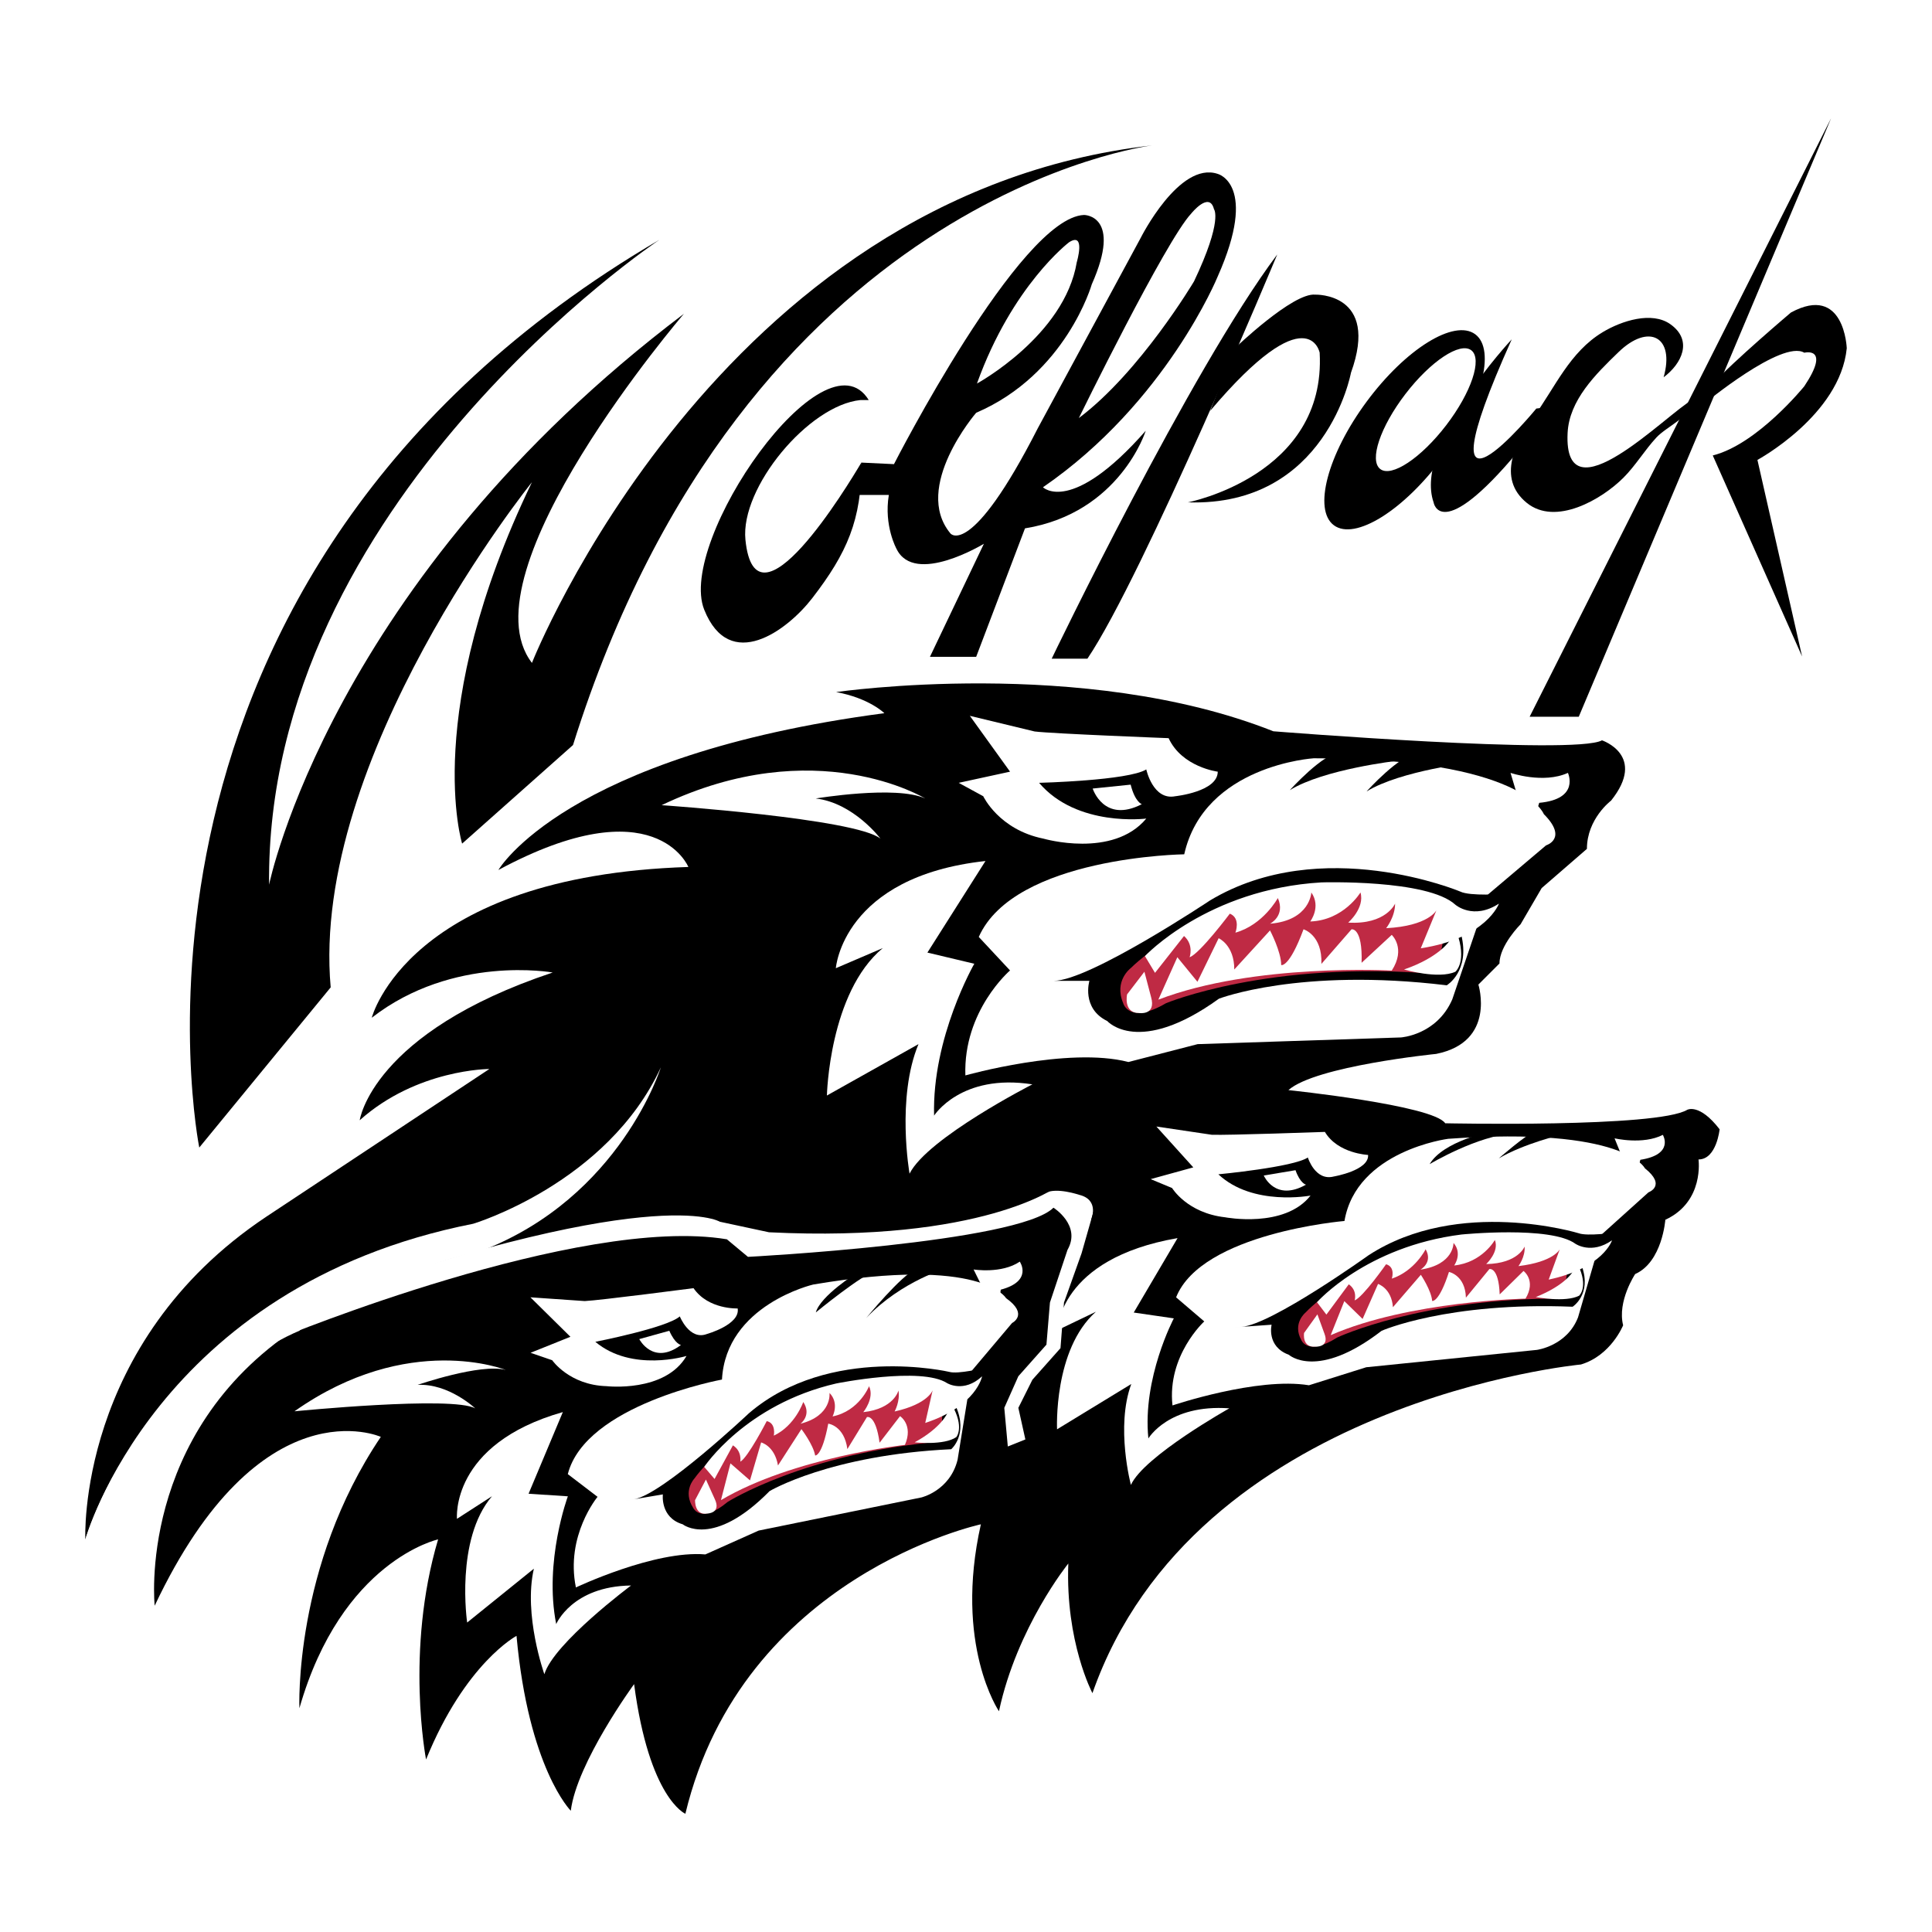 <?xml version="1.0" encoding="utf-8"?>
<!-- Generator: Adobe Illustrator 13.0.0, SVG Export Plug-In . SVG Version: 6.00 Build 14948)  -->
<!DOCTYPE svg PUBLIC "-//W3C//DTD SVG 1.0//EN" "http://www.w3.org/TR/2001/REC-SVG-20010904/DTD/svg10.dtd">
<svg version="1.0" id="Layer_1" xmlns="http://www.w3.org/2000/svg" xmlns:xlink="http://www.w3.org/1999/xlink" x="0px" y="0px"
	 width="192.756px" height="192.756px" viewBox="0 0 192.756 192.756" enable-background="new 0 0 192.756 192.756"
	 xml:space="preserve">
<g>
	<polygon fill-rule="evenodd" clip-rule="evenodd" fill="#FFFFFF" points="0,0 192.756,0 192.756,192.756 0,192.756 0,0 	"/>
	<path fill-rule="evenodd" clip-rule="evenodd" d="M32.993,98.51l-13.112,15.981c0,0-11.474-56.958,45.894-90.559
		c0,0-39.338,26.225-38.928,64.333c0,0,6.146-30.323,41.386-56.958c0,0-22.127,25.815-15.161,34.83c0,0,18.44-46.713,61.875-51.63
		c0,0-40.568,4.917-57.778,59.826l-11.063,9.834c0,0-4.098-13.112,6.966-36.059C53.072,48.108,30.944,75.563,32.993,98.51
		L32.993,98.51z"/>
	<path fill-rule="evenodd" clip-rule="evenodd" d="M86.673,39.913c-4.397-7.167-19.169,14.04-16.412,20.919
		c2.542,6.345,8.28,2.081,10.78-1.158c3.446-4.467,4.953-7.837,4.896-13.521c-1.388,2.345-10.571,17.508-11.565,7.702
		c-0.527-5.203,6.31-13.432,11.481-13.943H86.673L86.673,39.913z"/>
	<path fill-rule="evenodd" clip-rule="evenodd" d="M108.491,65.718h-3.564c0,0,13.814-28.745,22.505-40.332
		C127.432,25.387,114.062,57.474,108.491,65.718L108.491,65.718z"/>
	<path fill-rule="evenodd" clip-rule="evenodd" d="M123.198,34.745c0,0,5.793-5.57,8.021-5.348c0,0,6.462-0.223,3.565,7.799
		c0,0-2.451,13.37-16.267,12.924c0,0,13.815-2.674,13.147-14.929c0,0-1.114-5.793-10.919,5.793L123.198,34.745L123.198,34.745z"/>
	<path fill-rule="evenodd" clip-rule="evenodd" d="M147.183,33.349c-2.093-1.547-6.944,1.464-10.837,6.728
		c-3.894,5.263-5.354,10.784-3.262,12.331c2.092,1.548,6.943-1.464,10.836-6.728C147.813,40.417,149.273,34.896,147.183,33.349
		L147.183,33.349L147.183,33.349z M144.283,42.432c-2.509,3.271-5.453,5.226-6.575,4.364c-1.124-0.861,0-4.211,2.509-7.483
		c2.508-3.271,5.452-5.226,6.575-4.364S146.792,39.161,144.283,42.432L144.283,42.432z"/>
	<path fill-rule="evenodd" clip-rule="evenodd" d="M150.828,33.854c0,0-9.804,10.473-7.799,16.266c0,0,0.669,4.234,8.468-5.125
		l3.564-4.457l-1.782,0.223C153.279,40.762,141.024,55.691,150.828,33.854L150.828,33.854z"/>
	<path fill-rule="evenodd" clip-rule="evenodd" d="M165.98,37.642c1.148-4.069-1.492-5.423-4.501-2.512
		c-2.27,2.196-4.924,4.788-5.08,8.083c-0.417,8.795,9.948-1.979,12.444-3.319c0.07,1.591-2.528,2.616-3.581,3.753
		c-1.177,1.27-2.072,2.795-3.294,4.017c-2.174,2.174-6.764,4.835-9.636,2.512c-3.06-2.476-1.063-6.193,0.674-8.572
		c2.138-2.927,3.587-6.48,6.909-8.473c1.873-1.124,4.889-2.102,6.743-0.78C168.929,33.967,167.79,36.287,165.98,37.642
		L165.98,37.642z"/>
	<polygon fill-rule="evenodd" clip-rule="evenodd" points="157.513,71.511 152.611,71.511 182.692,11.794 157.513,71.511 	"/>
	<path fill-rule="evenodd" clip-rule="evenodd" d="M170.883,45.441l8.912,20.054l-4.456-19.609c0,0,8.245-4.456,8.913-11.141
		c0,0-0.223-6.462-5.57-3.565c0,0-5.794,4.902-7.799,7.131l-0.892,2.005c0,0,7.799-6.462,10.027-5.125c0,0,2.674-0.668,0,3.342
		C180.019,38.533,175.339,44.327,170.883,45.441L170.883,45.441z"/>
	<path fill-rule="evenodd" clip-rule="evenodd" d="M121.485,27.598c4.101-9.227,0-10.252,0-10.252
		c-3.844-1.281-7.688,6.407-7.688,6.407L103.545,42.72c-6.665,13.071-8.714,10.508-8.714,10.508
		c-3.845-4.613,2.562-12.046,2.562-12.046c8.97-3.844,11.534-12.815,11.534-12.815c3.076-6.92-0.769-6.92-0.769-6.92
		c-6.408,0.256-18.966,24.861-18.966,24.861l-3.255-0.155l-0.59,3.23h3.332c-0.513,3.076,0.769,5.382,0.769,5.382
		c1.801,3.707,8.715-0.513,8.715-0.513L92.78,65.531h4.613l4.87-12.816c9.484-1.537,12.047-9.739,12.047-9.739
		c-7.434,8.458-10.253,5.639-10.253,5.639C116.359,40.157,121.485,27.598,121.485,27.598L121.485,27.598L121.485,27.598z
		 M106.663,24.169c1.686-1.073,0.767,1.992,0.767,1.992c-1.226,7.354-9.959,12.104-9.959,12.104
		C100.994,28.459,106.663,24.169,106.663,24.169L106.663,24.169L106.663,24.169z M107.635,41.711c0,0,8.675-17.718,11.216-20.408
		c0,0,1.809-2.269,2.268-0.43c0,0,0.919,1.072-1.992,7.201C119.126,28.074,113.764,37.114,107.635,41.711L107.635,41.711z"/>
	<path fill-rule="evenodd" clip-rule="evenodd" d="M127.04,72.96c0,0,30.084,2.407,32.791,0.903c0,0,4.514,1.504,0.903,6.017
		c0,0-2.407,1.805-2.407,4.813l-4.513,3.911l-2.105,3.609c0,0-2.106,2.106-2.106,3.912l-2.105,2.106c0,0,1.805,5.716-4.212,6.918
		c0,0-12.033,1.204-14.741,3.611c0,0,14.44,1.504,15.644,3.309c0,0,21.143,0.46,24.151-1.346c0,0,1.211-0.672,3.226,1.947
		c0,0-0.302,3.009-2.106,3.009c0,0,0.602,4.212-3.31,6.017c0,0-0.3,4.212-3.008,5.415c0,0-1.805,2.707-1.203,5.113
		c0,0-1.203,3.01-4.212,3.912c0,0-38.507,3.609-48.735,32.791c0,0-2.708-5.114-2.406-12.937c0,0-5.115,6.318-6.92,14.741
		c0,0-4.512-6.618-1.805-18.651c0,0-23.767,5.114-29.482,28.88c0,0-3.61-1.504-5.115-12.936c0,0-5.716,7.821-6.317,12.635
		c0,0-4.212-4.212-5.415-17.448c0,0-5.114,2.707-9.025,12.334c0,0-2.106-10.829,1.203-21.961c0,0-9.627,2.105-13.839,16.847
		c0,0-0.602-14.14,8.123-27.075c0,0-12.034-5.415-22.563,16.847c0,0-1.804-17.147,14.14-27.677l-1.203-1.504
		c0,0-14.441,6.317-19.856,22.562c0,0-0.902-19.555,18.051-32.189l22.261-14.741c0,0-7.22,0-12.936,5.114
		c0,0,1.204-8.725,19.253-14.74c0,0-9.927-1.806-18.05,4.512c0,0,3.61-14.14,31.588-15.042c0,0-3.31-8.123-18.953,0.3
		c0,0,6.618-11.432,38.506-15.643c0,0-1.504-1.504-4.813-2.106C83.419,69.05,108.087,65.439,127.04,72.96L127.04,72.96z"/>
	<path fill-rule="evenodd" clip-rule="evenodd" fill="#FFFFFF" d="M96.316,107.294c0,0,10.25-2.897,16.266-1.337l6.907-1.783
		l20.277-0.668c0,0,3.565-0.223,5.125-3.788l3.565-10.473l5.793-4.902c0,0,2.229-0.668-0.223-3.12c0,0-2.005-5.57-22.951-5.57
		c0,0-10.918,0.668-12.924,9.581c0,0-16.934,0.223-20.499,8.245l3.119,3.343C100.772,96.821,96.093,100.832,96.316,107.294
		L96.316,107.294z"/>
	<path fill-rule="evenodd" clip-rule="evenodd" d="M145.678,88.947c0,0-13.815-5.794-24.956,0.891c0,0-12.032,8.021-15.598,8.021
		s3.565,0,3.565,0s-0.822,2.738,1.782,4.011c0,0,3.119,3.565,11.141-2.229c0,0,8.022-3.119,22.729-1.337
		c0,0,2.361-1.388,1.441-5.069c0,0,4.233-1.289,4.233-4.049C150.016,89.186,146.678,89.442,145.678,88.947L145.678,88.947z"/>
	<path fill-rule="evenodd" clip-rule="evenodd" fill="#BF2A44" d="M112.805,96.598c0,0-1.691,1.265-0.741,3.496
		c0,0,0.572,2.16,4.262,0c0,0,10.307-4.319,26.985-2.921l1.367-6.692c0,0-4.077-3.32-18.16-1.573
		C126.518,88.908,116.882,92.579,112.805,96.598L112.805,96.598z"/>
	<path fill-rule="evenodd" clip-rule="evenodd" fill="#FFFFFF" d="M114.231,95.39c0,0,6.239-6.685,17.604-7.353
		c0,0,10.584-0.334,13.369,2.228c0,0,1.782,1.56,4.345-0.111c0,0-1.226,3.454-7.799,4.457l1.561-3.788c0,0-0.78,1.56-5.014,1.782
		c0,0,0.891-1.114,0.891-2.451c0,0-0.891,2.117-4.679,1.894c0,0,1.671-1.448,1.226-3.008c0,0-1.672,2.785-5.014,2.896
		c0,0,1.114-1.449,0.111-2.896c0,0-0.111,2.785-4.122,3.119c0,0,1.56-0.78,0.78-2.562c0,0-1.449,2.674-4.234,3.454
		c0,0,0.558-1.449-0.557-1.895c0,0-3.009,4.011-4.011,4.345c0,0,0.445-1.226-0.558-2.117l-2.896,3.677L114.231,95.39L114.231,95.39z
		"/>
	<path fill-rule="evenodd" clip-rule="evenodd" fill="#FFFFFF" d="M114.178,96.95l-1.729,2.261c0,0-0.399,1.861,1.196,1.861
		c0,0,1.729,0.267,1.197-1.596L114.178,96.95L114.178,96.95z"/>
	<path fill-rule="evenodd" clip-rule="evenodd" fill="#FFFFFF" d="M115.568,99.735l1.895-4.234l2.005,2.451l2.117-4.345
		c0,0,1.56,0.668,1.56,3.12l3.565-3.899c0,0,1.114,2.117,1.114,3.454c0,0,0.779,0.334,2.228-3.565c0,0,1.895,0.557,1.783,3.454
		l3.008-3.454c0,0,1.114-0.223,1.003,3.342l3.008-2.786c0,0,1.448,1.337,0,3.565C138.854,96.838,125.15,96.059,115.568,99.735
		L115.568,99.735z"/>
	<path fill-rule="evenodd" clip-rule="evenodd" fill="#FFFFFF" d="M144.647,93.83c0,0-1.003,1.671-4.568,2.897
		c0,0,3.454,1.002,5.125,0.223c0,0,1.226-1.003,0.111-4.011L144.647,93.83L144.647,93.83z"/>
	<path fill-rule="evenodd" clip-rule="evenodd" fill="#FFFFFF" d="M103.001,108.186c0,0-10.473,5.347-12.255,8.912
		c0,0-1.337-7.576,0.891-12.924l-9.136,5.126c0,0,0.223-10.251,5.571-14.707l-4.68,2.005c0,0,0.669-9.135,14.929-10.695
		l-5.793,9.136l4.679,1.114c0,0-4.233,7.353-4.011,15.152C93.196,111.305,95.87,107.071,103.001,108.186L103.001,108.186z"/>
	<path fill-rule="evenodd" clip-rule="evenodd" fill="#FFFFFF" d="M121.495,76.99c0,0-3.565-0.446-4.902-3.343
		c0,0-11.587-0.445-13.369-0.668l-6.462-1.56l4.011,5.571l-5.125,1.114l2.451,1.336c0,0,1.56,3.342,6.017,4.234
		c0,0,6.907,2.005,10.249-2.006c0,0-6.907,0.892-10.695-3.565c0,0,8.913-0.223,10.695-1.337c0,0,0.669,3.12,2.897,2.674
		C117.262,79.44,121.495,78.995,121.495,76.99L121.495,76.99z"/>
	<path fill-rule="evenodd" clip-rule="evenodd" fill="#FFFFFF" d="M113.919,80.233c0,0-0.668-0.195-1.114-1.949l-3.788,0.39
		C109.017,78.674,110.131,82.184,113.919,80.233L113.919,80.233z"/>
	<path fill-rule="evenodd" clip-rule="evenodd" fill="#FFFFFF" d="M92.305,79.664c0,0-10.918-6.685-26.293,0.668
		c0,0,19.386,1.337,21.837,3.343c0,0-2.674-3.565-6.462-4.011C81.387,79.664,89.408,78.327,92.305,79.664L92.305,79.664z"/>
	<path fill-rule="evenodd" clip-rule="evenodd" fill="#FFFFFF" d="M151.933,81.218l-1.228-4.108c0,0,3.272,1.121,5.726,0
		c0,0,1.227,2.614-2.862,2.988l-0.818,2.613L151.933,81.218L151.933,81.218z"/>
	<path fill-rule="evenodd" clip-rule="evenodd" fill="#FFFFFF" d="M116.978,140.22c0,0,8.467-2.86,13.616-2.012l5.715-1.797
		l17.028-1.732c0,0,2.988-0.387,4.103-3.243l2.423-8.329l4.604-4.146c0,0,1.839-0.651-0.359-2.403c0,0-1.994-4.196-19.623-2.939
		c0,0-9.151,1.172-10.347,8.199c0,0-14.24,1.188-16.798,7.618l2.81,2.402C120.149,131.837,116.434,135.226,116.978,140.22
		L116.978,140.22z"/>
	<path fill-rule="evenodd" clip-rule="evenodd" d="M157.507,123.042c0,0-11.946-3.661-20.954,2.188c0,0-9.684,6.938-12.684,7.151
		c-3.001,0.213,3-0.214,3-0.214s-0.54,2.171,1.722,3.001c0,0,2.823,2.576,9.254-2.396c0,0,6.578-2.898,19.055-2.399
		c0,0,1.91-1.217,0.933-4.015c0,0,3.491-1.252,3.339-3.391C161.171,122.968,158.375,123.367,157.507,123.042L157.507,123.042z"/>
	<path fill-rule="evenodd" clip-rule="evenodd" fill="#BF2A44" d="M130.265,130.942c0,0-1.354,1.082-0.432,2.754
		c0,0,0.601,1.639,3.587-0.256c0,0,8.436-3.965,22.549-3.882l0.781-5.268c0,0-3.614-2.328-15.37-0.129
		C141.38,124.162,133.473,127.584,130.265,130.942L130.265,130.942z"/>
	<path fill-rule="evenodd" clip-rule="evenodd" fill="#FFFFFF" d="M131.397,129.922c0,0,4.882-5.555,14.409-6.754
		c0,0,8.889-0.895,11.374,0.924c0,0,1.587,1.103,3.651-0.346c0,0-0.84,2.749-6.317,3.92l1.104-3.028c0,0-0.571,1.255-4.122,1.682
		c0,0,0.689-0.916,0.615-1.952c0,0-0.634,1.692-3.833,1.748c0,0,1.326-1.223,0.865-2.404c0,0-1.254,2.258-4.06,2.545
		c0,0,0.856-1.188-0.066-2.252c0,0,0.06,2.165-3.297,2.666c0,0,1.27-0.699,0.515-2.033c0,0-1.071,2.159-3.373,2.931
		c0,0,0.39-1.156-0.573-1.435c0,0-2.31,3.288-3.136,3.606c0,0,0.309-0.976-0.585-1.605l-2.234,3.022L131.397,129.922
		L131.397,129.922z"/>
	<path fill-rule="evenodd" clip-rule="evenodd" fill="#FFFFFF" d="M131.438,131.133l-1.33,1.855c0,0-0.232,1.467,1.11,1.371
		c0,0,1.47,0.103,0.919-1.309L131.438,131.133L131.438,131.133z"/>
	<path fill-rule="evenodd" clip-rule="evenodd" fill="#FFFFFF" d="M132.763,133.208l1.36-3.395l1.824,1.779l1.541-3.494
		c0,0,1.35,0.425,1.484,2.323l2.786-3.235c0,0,1.054,1.574,1.128,2.61c0,0,0.675,0.212,1.678-2.896c0,0,1.626,0.318,1.69,2.569
		l2.342-2.856c0,0,0.926-0.24,1.028,2.529l2.378-2.339c0,0,1.292,0.949,0.197,2.764C152.2,129.567,140.624,129.784,132.763,133.208
		L132.763,133.208z"/>
	<path fill-rule="evenodd" clip-rule="evenodd" fill="#FFFFFF" d="M156.91,126.889c0,0-0.752,1.354-3.686,2.518
		c0,0,2.962,0.57,4.325-0.134c0,0,0.978-0.851-0.127-3.115L156.91,126.889L156.91,126.889z"/>
	<path fill-rule="evenodd" clip-rule="evenodd" fill="#FFFFFF" d="M122.652,140.51c0,0-8.519,4.771-9.821,7.641
		c0,0-1.544-5.789,0.036-10.067l-7.405,4.519c0,0-0.378-7.955,3.876-11.729l-3.827,1.835c0,0,0.058-7.119,11.974-9.183l-4.371,7.426
		l3.999,0.582c0,0-3.157,5.952-2.539,11.981C114.573,143.514,116.591,140.073,122.652,140.51L122.652,140.51z"/>
	<path fill-rule="evenodd" clip-rule="evenodd" fill="#FFFFFF" d="M136.495,115.228c0,0-3.025-0.132-4.31-2.297
		c0,0-9.777,0.35-11.29,0.284l-5.523-0.821l3.684,4.076l-4.253,1.172l2.137,0.889c0,0,1.498,2.496,5.297,2.919
		c0,0,5.924,1.14,8.516-2.168c0,0-5.764,1.104-9.197-2.121c0,0,7.487-0.708,8.927-1.678c0,0,0.735,2.377,2.585,1.897
		C133.066,117.38,136.605,116.781,136.495,115.228L136.495,115.228z"/>
	<path fill-rule="evenodd" clip-rule="evenodd" fill="#FFFFFF" d="M130.299,118.195c0,0-0.574-0.11-1.046-1.444l-3.167,0.53
		C126.086,117.281,127.218,119.934,130.299,118.195L130.299,118.195z"/>
	<path fill-rule="evenodd" clip-rule="evenodd" fill="#FFFFFF" d="M162.344,116.678l-1.259-3.108c0,0,2.814,0.672,4.818-0.344
		c0,0,1.177,1.952-2.245,2.487l-0.544,2.074L162.344,116.678L162.344,116.678z"/>
	<path fill-rule="evenodd" clip-rule="evenodd" fill="#FFFFFF" d="M28.027,133.456c0,0,29.78-12.263,44.495-9.811l2.102,1.752
		c0,0,26.977-1.402,30.48-4.905c0,0,2.804,1.752,1.401,4.205l-1.752,5.255l-0.35,4.204l-2.803,3.153l-1.402,3.152l0.351,3.854
		l1.752-0.701l-0.7-3.153l1.401-2.802l2.803-3.153l0.351-4.555l1.751-4.905l1.401-4.905c0,0,0.702-2.102-3.854-1.751
		c0,0-7.357,5.606-28.729,4.555l-4.905-1.052c0,0-6.657-4.204-43.455,9.129L28.027,133.456L28.027,133.456z"/>
	<path fill-rule="evenodd" clip-rule="evenodd" d="M108.861,121.697c0,0,0.887-1.992-1.195-2.49c0,0-2.236-0.766-3.355-0.191
		l1.08-0.957l3.086-0.077l1.388,1.724l-0.077,1.915L108.861,121.697L108.861,121.697z"/>
	<path fill-rule="evenodd" clip-rule="evenodd" d="M147.04,76.037c0,0-7.317,0.836-10.695,2.925c0,0,3.378-3.76,5.066-3.76
		L147.04,76.037L147.04,76.037z"/>
	<path fill-rule="evenodd" clip-rule="evenodd" d="M139.385,75.907c0,0-7.318,0.835-10.696,2.925c0,0,3.378-3.76,5.066-3.76
		L139.385,75.907L139.385,75.907z"/>
	<path fill-rule="evenodd" clip-rule="evenodd" d="M155.855,113.188c0,0-3.793,0.893-6.321,2.384c0,0,2.738-2.384,3.581-2.683
		L155.855,113.188L155.855,113.188z"/>
	<path fill-rule="evenodd" clip-rule="evenodd" d="M148.767,112.889c0,0-4.789,0.958-6.13,3.257c0,0,4.789-2.872,8.43-3.064
		L148.767,112.889L148.767,112.889z"/>
	<path fill-rule="evenodd" clip-rule="evenodd" fill="#FFFFFF" d="M57.458,158.38c0,0,7.858-3.73,12.915-3.295l5.319-2.379
		l16.236-3.306c0,0,2.84-0.665,3.609-3.749l1.442-8.919l3.997-4.737c0,0,1.702-0.843-0.606-2.482c0,0-2.374-4.212-19.24-1.354
		c0,0-8.7,2.028-9.098,9.479c0,0-13.606,2.489-15.382,9.435l2.968,2.266C59.618,149.339,56.397,153.207,57.458,158.38L57.458,158.38
		z"/>
	<path fill-rule="evenodd" clip-rule="evenodd" d="M94.702,136.871c0,0-11.916-2.779-19.974,4.123c0,0-8.594,8.101-11.465,8.588
		c-2.871,0.486,2.871-0.487,2.871-0.487s-0.288,2.317,1.982,2.986c0,0,2.999,2.445,8.667-3.314c0,0,6.034-3.605,18.119-4.178
		c0,0,1.711-1.439,0.468-4.278c0,0,3.233-1.615,2.856-3.838C98.227,136.473,95.574,137.135,94.702,136.871L94.702,136.871z"/>
	<path fill-rule="evenodd" clip-rule="evenodd" fill="#BF2A44" d="M69.276,147.519c0,0-1.19,1.249-0.12,2.915
		c0,0,0.755,1.662,3.432-0.581c0,0,7.71-4.885,21.33-6.034l0.188-5.575c0,0-3.736-2.117-14.838,1.212
		C79.268,139.455,72.01,143.725,69.276,147.519L69.276,147.519z"/>
	<path fill-rule="evenodd" clip-rule="evenodd" fill="#FFFFFF" d="M70.26,146.351c0,0,4.112-6.233,13.171-8.322
		c0,0,8.478-1.714,11.069-0.03c0,0,1.648,1.012,3.483-0.683c0,0-0.516,2.948-5.672,4.653l0.739-3.264c0,0-0.415,1.362-3.794,2.119
		c0,0,0.566-1.019,0.384-2.094c0,0-0.429,1.824-3.51,2.162c0,0,1.148-1.395,0.576-2.59c0,0-0.965,2.472-3.641,3.017
		c0,0,0.699-1.317-0.306-2.348c0,0,0.291,2.259-2.894,3.075c0,0,1.149-0.841,0.278-2.17c0,0-0.801,2.351-2.938,3.359
		c0,0,0.251-1.243-0.707-1.45c0,0-1.875,3.641-2.637,4.047c0,0,0.191-1.048-0.738-1.629l-1.831,3.355L70.26,146.351L70.26,146.351z"
		/>
	<path fill-rule="evenodd" clip-rule="evenodd" fill="#FFFFFF" d="M70.43,147.614l-1.084,2.056c0,0-0.067,1.555,1.218,1.337
		c0,0,1.428-0.022,0.746-1.449L70.43,147.614L70.43,147.614z"/>
	<path fill-rule="evenodd" clip-rule="evenodd" fill="#FFFFFF" d="M71.93,149.667L72.877,146l1.949,1.699l1.111-3.787
		c0,0,1.347,0.325,1.682,2.299l2.339-3.627c0,0,1.187,1.554,1.369,2.63c0,0,0.673,0.163,1.308-3.175c0,0,1.601,0.19,1.907,2.538
		l1.95-3.192c0,0,0.867-0.331,1.264,2.556l2.042-2.653c0,0,1.349,0.879,0.486,2.87C90.283,144.157,79.143,145.399,71.93,149.667
		L71.93,149.667z"/>
	<path fill-rule="evenodd" clip-rule="evenodd" fill="#FFFFFF" d="M94.537,140.944c0,0-0.579,1.483-3.282,2.956
		c0,0,2.918,0.336,4.156-0.52c0,0,0.851-0.975-0.457-3.245L94.537,140.944L94.537,140.944z"/>
	<path fill-rule="evenodd" clip-rule="evenodd" fill="#FFFFFF" d="M62.962,158.186c0,0-7.703,5.735-8.651,8.85
		c0,0-2.111-5.919-1.046-10.528l-6.656,5.373c0,0-1.22-8.283,2.478-12.602l-3.494,2.254c0,0-0.708-7.448,10.562-10.65l-3.419,8.147
		l3.919,0.258c0,0-2.405,6.499-1.162,12.748C55.494,162.035,57.069,158.262,62.962,158.186L62.962,158.186z"/>
	<path fill-rule="evenodd" clip-rule="evenodd" fill="#FFFFFF" d="M73.597,130.544c0,0-2.931,0.127-4.403-2.023
		c0,0-9.391,1.223-10.856,1.287l-5.417-0.375l3.99,3.938l-3.975,1.597l2.156,0.742c0,0,1.712,2.479,5.423,2.588
		c0,0,5.835,0.672,7.979-3.014c0,0-5.44,1.66-9.098-1.412c0,0,7.146-1.395,8.429-2.535c0,0,0.965,2.421,2.699,1.758
		C70.524,133.095,73.871,132.158,73.597,130.544L73.597,130.544z"/>
	<path fill-rule="evenodd" clip-rule="evenodd" fill="#FFFFFF" d="M67.94,134.189c0,0-0.564-0.065-1.163-1.418l-2.997,0.831
		C63.78,133.603,65.156,136.276,67.94,134.189L67.94,134.189z"/>
	<path fill-rule="evenodd" clip-rule="evenodd" fill="#FFFFFF" d="M50.459,136.68c0,0-9.704-3.893-21.081,4.126
		c0,0,15.792-1.568,18.04-0.288c0,0-2.64-2.507-5.75-2.349C41.667,138.169,47.943,135.998,50.459,136.68L50.459,136.68z"/>
	<path fill-rule="evenodd" clip-rule="evenodd" fill="#FFFFFF" d="M98.683,129.794l-1.548-3.139c0,0,2.787,0.455,4.61-0.781
		c0,0,1.344,1.938-1.898,2.796l-0.302,2.216L98.683,129.794L98.683,129.794z"/>
	<path fill-rule="evenodd" clip-rule="evenodd" d="M94.62,126.469c0,0-4.685,1.304-8.197,5.03c0,0,3.513-4.284,4.917-4.844
		L94.62,126.469L94.62,126.469z"/>
	<path fill-rule="evenodd" clip-rule="evenodd" d="M85.447,127.028c0,0-3.577,2.236-4.054,3.912c0,0,4.769-3.912,5.961-4.099
		L85.447,127.028L85.447,127.028z"/>
	<path fill-rule="evenodd" clip-rule="evenodd" fill="#FFFFFF" d="M8.51,153.585c0,0,7.064-25.254,38.705-31.492
		c0,0,13.37-4.011,18.717-15.598c0,0-4.011,12.924-17.826,18.271c0,0-12.032,2.674-18.272,8.021
		C29.834,132.788,17.045,137.839,8.51,153.585L8.51,153.585z"/>
</g>
</svg>
